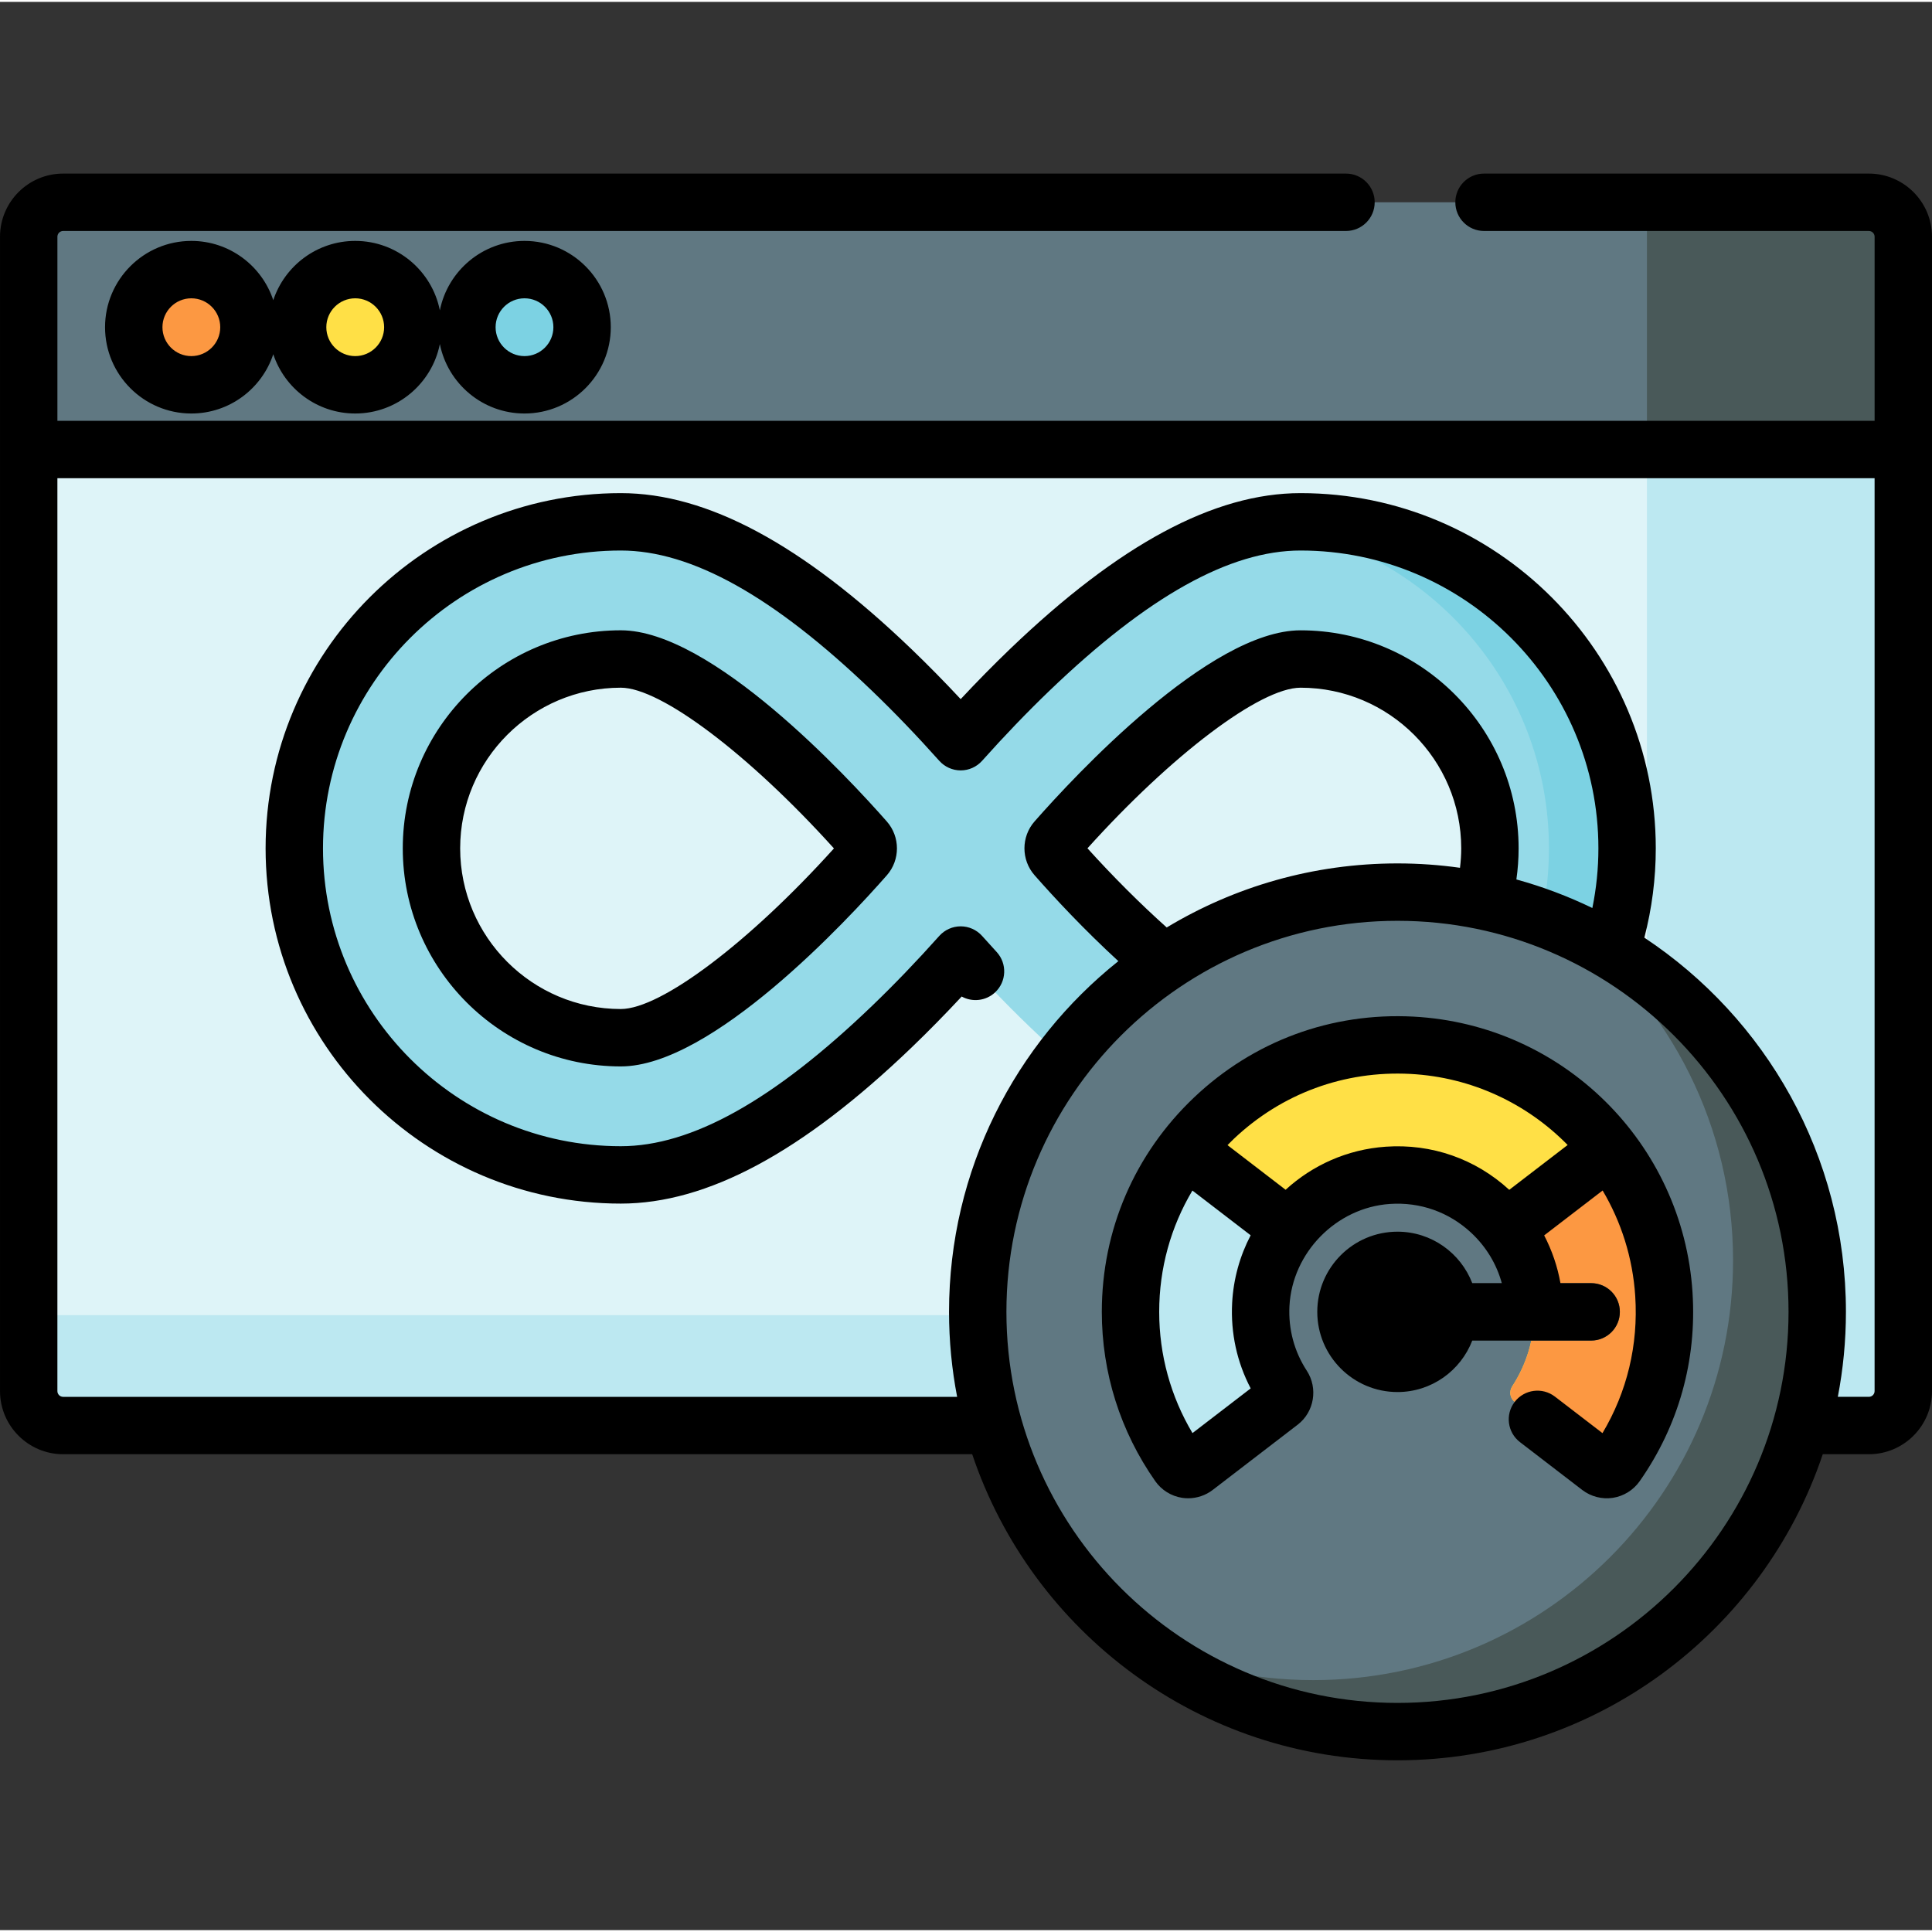 <svg height="512pt" viewBox="0 -45 512 511" width="512pt" xmlns="http://www.w3.org/2000/svg"><rect x="0" y="-45" width="512" height="511" fill="#333333" stroke="none"/><path d="m495.395 332.277h-478.789c-4.973 0-9-4.031-9-9v-285.949h496.789v285.949c0 4.969-4.031 9-9 9zm0 0" fill="#def4f8"/><path d="m436.449 37.328v256.582c0 5.039-4.086 9.125-9.125 9.125h-419.719v20.113c0 5.043 4.086 9.129 9.125 9.129h478.539c5.039 0 9.125-4.086 9.125-9.129v-285.82zm0 0" fill="#bce8f1"/><path d="m504.395 73.625h-496.789v-56.52c0-4.973 4.027-9 9-9h478.789c4.969 0 9 4.027 9 9zm0 0" fill="#607882"/><path d="m495.27 8.105h-58.816v65.52h67.941v-56.395c0-5.039-4.086-9.125-9.125-9.125zm0 0" fill="#495959"/><path d="m344.66 92.789c-20.801 0-44.277 12.836-71.781 39.246-6.934 6.656-13.164 13.285-18.285 19.02-5.121-5.734-11.355-12.363-18.285-19.02-27.504-26.41-50.984-39.246-71.781-39.246-47.715 0-86.535 38.82-86.535 86.535 0 47.715 38.82 86.535 86.535 86.535 20.797 0 44.277-12.836 71.781-39.246 6.93-6.656 13.164-13.285 18.285-19.02 5.121 5.734 11.352 12.363 18.285 19.02 27.504 26.41 50.98 39.246 71.781 39.246 47.715 0 86.535-38.82 86.535-86.535 0-47.715-38.82-86.535-86.535-86.535zm-180.133 136.719c-27.672 0-50.184-22.512-50.184-50.184s22.512-50.184 50.184-50.184c16.289 0 44.773 25.348 64.781 48.09 1.059 1.203 1.059 3.008 0 4.211-19.973 22.734-48.438 48.066-64.781 48.066zm180.133 0c-16.289 0-44.773-25.348-64.781-48.086-1.059-1.203-1.062-3.012 0-4.215 19.973-22.734 48.438-48.066 64.781-48.066 27.672 0 50.184 22.512 50.184 50.184s-22.512 50.184-50.184 50.184zm0 0" fill="#95dae8"/><path d="m344.66 92.789c-2.98 0-6.016.273-9.105.801 42.246 5.691 74.93 41.957 74.93 85.734 0 43.781-32.684 80.043-74.93 85.734 3.094.531 6.125.801 9.105.801 47.715 0 86.535-38.816 86.535-86.535 0-47.715-38.82-86.535-86.535-86.535zm0 0" fill="#7cd2e3"/><path d="m481.586 302.156c0 61.434-49.805 111.238-111.238 111.238-61.438 0-111.242-49.805-111.242-111.238 0-61.438 49.805-111.242 111.242-111.242 61.434 0 111.238 49.805 111.238 111.242zm0 0" fill="#607882"/><path d="m416.781 201.051c25.879 20.367 42.496 51.973 42.496 87.457 0 61.438-49.805 111.238-111.238 111.238-16.578 0-32.305-3.629-46.438-10.133 18.922 14.895 42.797 23.781 68.746 23.781 61.434 0 111.238-49.805 111.238-111.238 0-44.859-26.559-83.512-64.805-101.105zm0 0" fill="#495959"/><path d="m339.938 321.898c-4.027-6.18-6.23-13.656-5.816-21.66.941-18.148 15.523-33.012 33.656-34.266 21.156-1.465 38.84 15.332 38.84 36.184 0 7.277-2.156 14.055-5.863 19.738-.879 1.352-.613 3.141.664 4.121l22.531 17.309c1.379 1.055 3.363.75 4.359-.672 8.875-12.66 13.723-28.332 12.637-45.164-2.301-35.547-31.191-64.094-66.762-65.98-40.746-2.168-74.59 30.363-74.59 70.645 0 15.059 4.738 29.02 12.789 40.5.996 1.422 2.977 1.727 4.355.668l22.535-17.305c1.277-.98 1.543-2.77.664-4.117zm0 0" fill="#ffe046"/><path d="m334.121 300.238c.391-7.527 3.137-14.484 7.496-20.145l-27.352-21.008c-9.191 11.938-14.668 26.875-14.668 43.07 0 15.055 4.738 29.02 12.785 40.5.996 1.418 2.98 1.727 4.355.668l22.535-17.309c1.277-.98 1.543-2.77.664-4.117-4.027-6.18-6.23-13.656-5.816-21.66zm0 0" fill="#bce8f1"/><path d="m426.418 259.094-27.32 20.98c4.711 6.121 7.523 13.777 7.523 22.082 0 7.277-2.16 14.055-5.867 19.742-.879 1.348-.613 3.137.664 4.121l22.535 17.305c1.375 1.059 3.359.75 4.355-.668 8.875-12.66 13.723-28.336 12.637-45.164-.93-14.379-6.215-27.609-14.527-38.398zm0 0" fill="#fc9842"/><path d="m383.992 302.156c0 7.535-6.109 13.645-13.645 13.645-7.539 0-13.648-6.109-13.648-13.645 0-7.539 6.109-13.648 13.648-13.648 7.535 0 13.645 6.109 13.645 13.648zm0 0" fill="#495959"/><path d="m421.676 309.762h-51.328c-4.203 0-7.605-3.406-7.605-7.605 0-4.203 3.402-7.605 7.605-7.605h51.328c4.199 0 7.602 3.402 7.602 7.605 0 4.199-3.402 7.605-7.602 7.605zm0 0" fill="#495959"/><path d="m65.973 41.215c0 8.43-6.836 15.262-15.266 15.262-8.43 0-15.262-6.832-15.262-15.262 0-8.434 6.832-15.266 15.262-15.266 8.43 0 15.266 6.832 15.266 15.266zm0 0" fill="#fc9842"/><path d="m109.402 41.215c0 8.43-6.836 15.262-15.266 15.262-8.43 0-15.266-6.832-15.266-15.262 0-8.434 6.836-15.266 15.266-15.266 8.43 0 15.266 6.832 15.266 15.266zm0 0" fill="#ffe046"/><path d="m154.258 41.215c0 8.43-6.832 15.262-15.262 15.262-8.43 0-15.266-6.832-15.266-15.262 0-8.434 6.836-15.266 15.266-15.266 8.43 0 15.262 6.832 15.262 15.266zm0 0" fill="#7cd2e3"/><path d="m512 17.23c0-9.223-7.508-16.73-16.73-16.73h-101.988c-4.203 0-7.605 3.406-7.605 7.605s3.402 7.605 7.605 7.605h101.988c.84 0 1.52.684 1.52 1.52v48.789h-481.578v-48.789c0-.836.68-1.52 1.52-1.52h339.969c4.199 0 7.605-3.406 7.605-7.605s-3.406-7.605-7.605-7.605h-339.969c-9.223 0-16.73 7.508-16.73 16.73v305.918c0 9.227 7.508 16.734 16.73 16.734h240.91c15.809 47.094 60.355 81.117 112.703 81.117 52.352 0 96.898-34.023 112.707-81.117h12.219c9.223 0 16.73-7.508 16.73-16.734zm-141.652 388.559c-57.145 0-103.637-46.488-103.637-103.633s46.492-103.633 103.637-103.633c57.141 0 103.633 46.488 103.633 103.633s-46.492 103.633-103.633 103.633zm-82.16-226.48c22.391-24.836 45.812-42.562 56.473-42.562 23.477 0 42.578 19.102 42.578 42.578 0 1.727-.121 3.445-.328 5.148-5.414-.762-10.941-1.16-16.566-1.16-22.348 0-43.273 6.203-61.152 16.977-6.926-6.191-14.199-13.449-21.004-20.98zm207.082 145.363h-8.227c1.402-7.293 2.148-14.82 2.148-22.516 0-41.379-21.258-77.875-53.422-99.168 2-7.699 3.031-15.633 3.031-23.664 0-51.91-42.23-94.141-94.141-94.141-22.855 0-48.059 13.531-77.047 41.363-4.312 4.145-8.672 8.574-13.02 13.227-4.344-4.652-8.703-9.082-13.016-13.227-28.988-27.832-54.191-41.363-77.047-41.363-51.91 0-94.141 42.23-94.141 94.141 0 51.91 42.23 94.141 94.141 94.141 22.855 0 48.059-13.531 77.047-41.363 4.402-4.23 8.848-8.754 13.281-13.512 2.785 1.535 6.352 1.203 8.82-1.07 3.086-2.844 3.285-7.656.438-10.746-1.344-1.457-2.629-2.879-3.848-4.246-1.445-1.613-3.508-2.539-5.672-2.539-2.168 0-4.23.926-5.676 2.539-5.945 6.66-11.961 12.922-17.879 18.602-26.02 24.984-47.773 37.129-66.512 37.129-43.523 0-78.93-35.41-78.93-78.934 0-43.52 35.406-78.93 78.93-78.93 18.738 0 40.492 12.145 66.512 37.129 5.918 5.68 11.934 11.941 17.879 18.598 1.445 1.617 3.508 2.543 5.676 2.543 2.164 0 4.227-.926 5.672-2.543 5.949-6.66 11.965-12.918 17.879-18.598 26.02-24.984 47.773-37.129 66.512-37.129 43.523 0 78.934 35.41 78.934 78.93 0 5.344-.543 10.629-1.602 15.809-6.41-3.105-13.145-5.648-20.133-7.57.387-2.719.59-5.473.59-8.234 0-31.863-25.922-57.789-57.789-57.789-24.113 0-60.055 38.77-70.496 50.652-3.57 4.066-3.566 10.195.008 14.254 5.258 5.977 13.02 14.328 22.207 22.766-27.328 21.793-44.875 55.355-44.875 92.945 0 7.699.742 15.227 2.148 22.52h-236.922c-.84 0-1.52-.684-1.52-1.523v-241.922h481.578v241.918c0 .84-.684 1.523-1.52 1.523zm0 0"/><path d="m164.527 121.535c-31.863 0-57.789 25.926-57.789 57.789s25.926 57.789 57.789 57.789c24.117 0 60.055-38.77 70.496-50.652 3.57-4.062 3.57-10.195-.004-14.258-10.457-11.883-46.453-50.668-70.492-50.668zm0 100.367c-23.477 0-42.578-19.102-42.578-42.578 0-23.477 19.102-42.578 42.578-42.578 10.617 0 34.043 17.742 56.477 42.594-22.395 24.836-45.816 42.562-56.477 42.562zm0 0"/><path d="m448.535 297c-2.559-39.562-34.348-70.984-73.945-73.086-21.715-1.152-42.355 6.445-58.125 21.398-15.781 14.965-24.473 35.152-24.473 56.844 0 16.133 4.898 31.648 14.164 44.867 1.66 2.367 4.25 3.977 7.109 4.414.535.082 1.066.121 1.602.121 2.332 0 4.641-.77 6.504-2.203l22.535-17.305c4.383-3.363 5.438-9.648 2.402-14.305-3.32-5.094-4.906-11.012-4.59-17.113.734-14.199 12.414-26.094 26.582-27.074 8.047-.555 15.707 2.156 21.586 7.641 3.969 3.707 6.727 8.297 8.109 13.352h-7.828c-3.07-7.969-10.785-13.645-19.82-13.645-11.719 0-21.254 9.531-21.254 21.25s9.535 21.25 21.254 21.25c9.035 0 16.75-5.676 19.82-13.645h31.508c4.199 0 7.602-3.406 7.602-7.605s-3.402-7.605-7.602-7.605h-8.137c-.785-4.422-2.25-8.691-4.316-12.66l15.492-11.898c4.906 8.289 7.984 17.801 8.641 27.992.836 12.906-2.156 25.363-8.68 36.305l-12.605-9.676c-3.328-2.559-8.102-1.934-10.664 1.398-2.555 3.332-1.93 8.105 1.402 10.664l16.512 12.684c2.293 1.758 5.246 2.516 8.105 2.082 2.859-.441 5.453-2.051 7.113-4.418 10.32-14.727 15.16-32.023 13.996-50.023zm-132.516 37.285c-5.781-9.719-8.82-20.73-8.82-32.129 0-11.531 3.07-22.527 8.801-32.148l15.438 11.855c-2.836 5.43-4.578 11.52-4.91 17.984-.41 7.926 1.281 15.66 4.918 22.59zm83.949-64.469c-8.957-8.211-20.555-12.273-32.715-11.43-10.219.707-19.457 4.914-26.551 11.414l-15.398-11.828c.535-.547 1.07-1.094 1.629-1.625 12.707-12.051 29.348-18.168 46.848-17.246 16.305.867 30.949 7.91 41.664 18.832zm0 0"/><path d="m116.566 36.754c-2.082-10.48-11.344-18.41-22.43-18.41-10.109 0-18.703 6.598-21.715 15.711-3.012-9.113-11.605-15.711-21.715-15.711-12.609 0-22.867 10.262-22.867 22.871 0 12.605 10.258 22.867 22.867 22.867 10.109 0 18.703-6.598 21.715-15.711 3.012 9.113 11.605 15.711 21.715 15.711 11.086 0 20.348-7.93 22.43-18.41 2.078 10.48 11.344 18.41 22.43 18.41 12.609 0 22.867-10.258 22.867-22.867 0-12.613-10.258-22.871-22.867-22.871-11.086 0-20.348 7.93-22.43 18.41zm-65.859 12.117c-4.223 0-7.656-3.434-7.656-7.656 0-4.227 3.434-7.66 7.656-7.66 4.223 0 7.66 3.434 7.66 7.66 0 4.223-3.438 7.656-7.66 7.656zm43.43 0c-4.223 0-7.66-3.434-7.66-7.656 0-4.227 3.438-7.66 7.66-7.66 4.223 0 7.66 3.434 7.66 7.66 0 4.223-3.438 7.656-7.66 7.656zm52.516-7.656c0 4.223-3.434 7.656-7.656 7.656s-7.66-3.434-7.66-7.656c0-4.227 3.438-7.66 7.66-7.66s7.656 3.434 7.656 7.66zm0 0"/></svg>